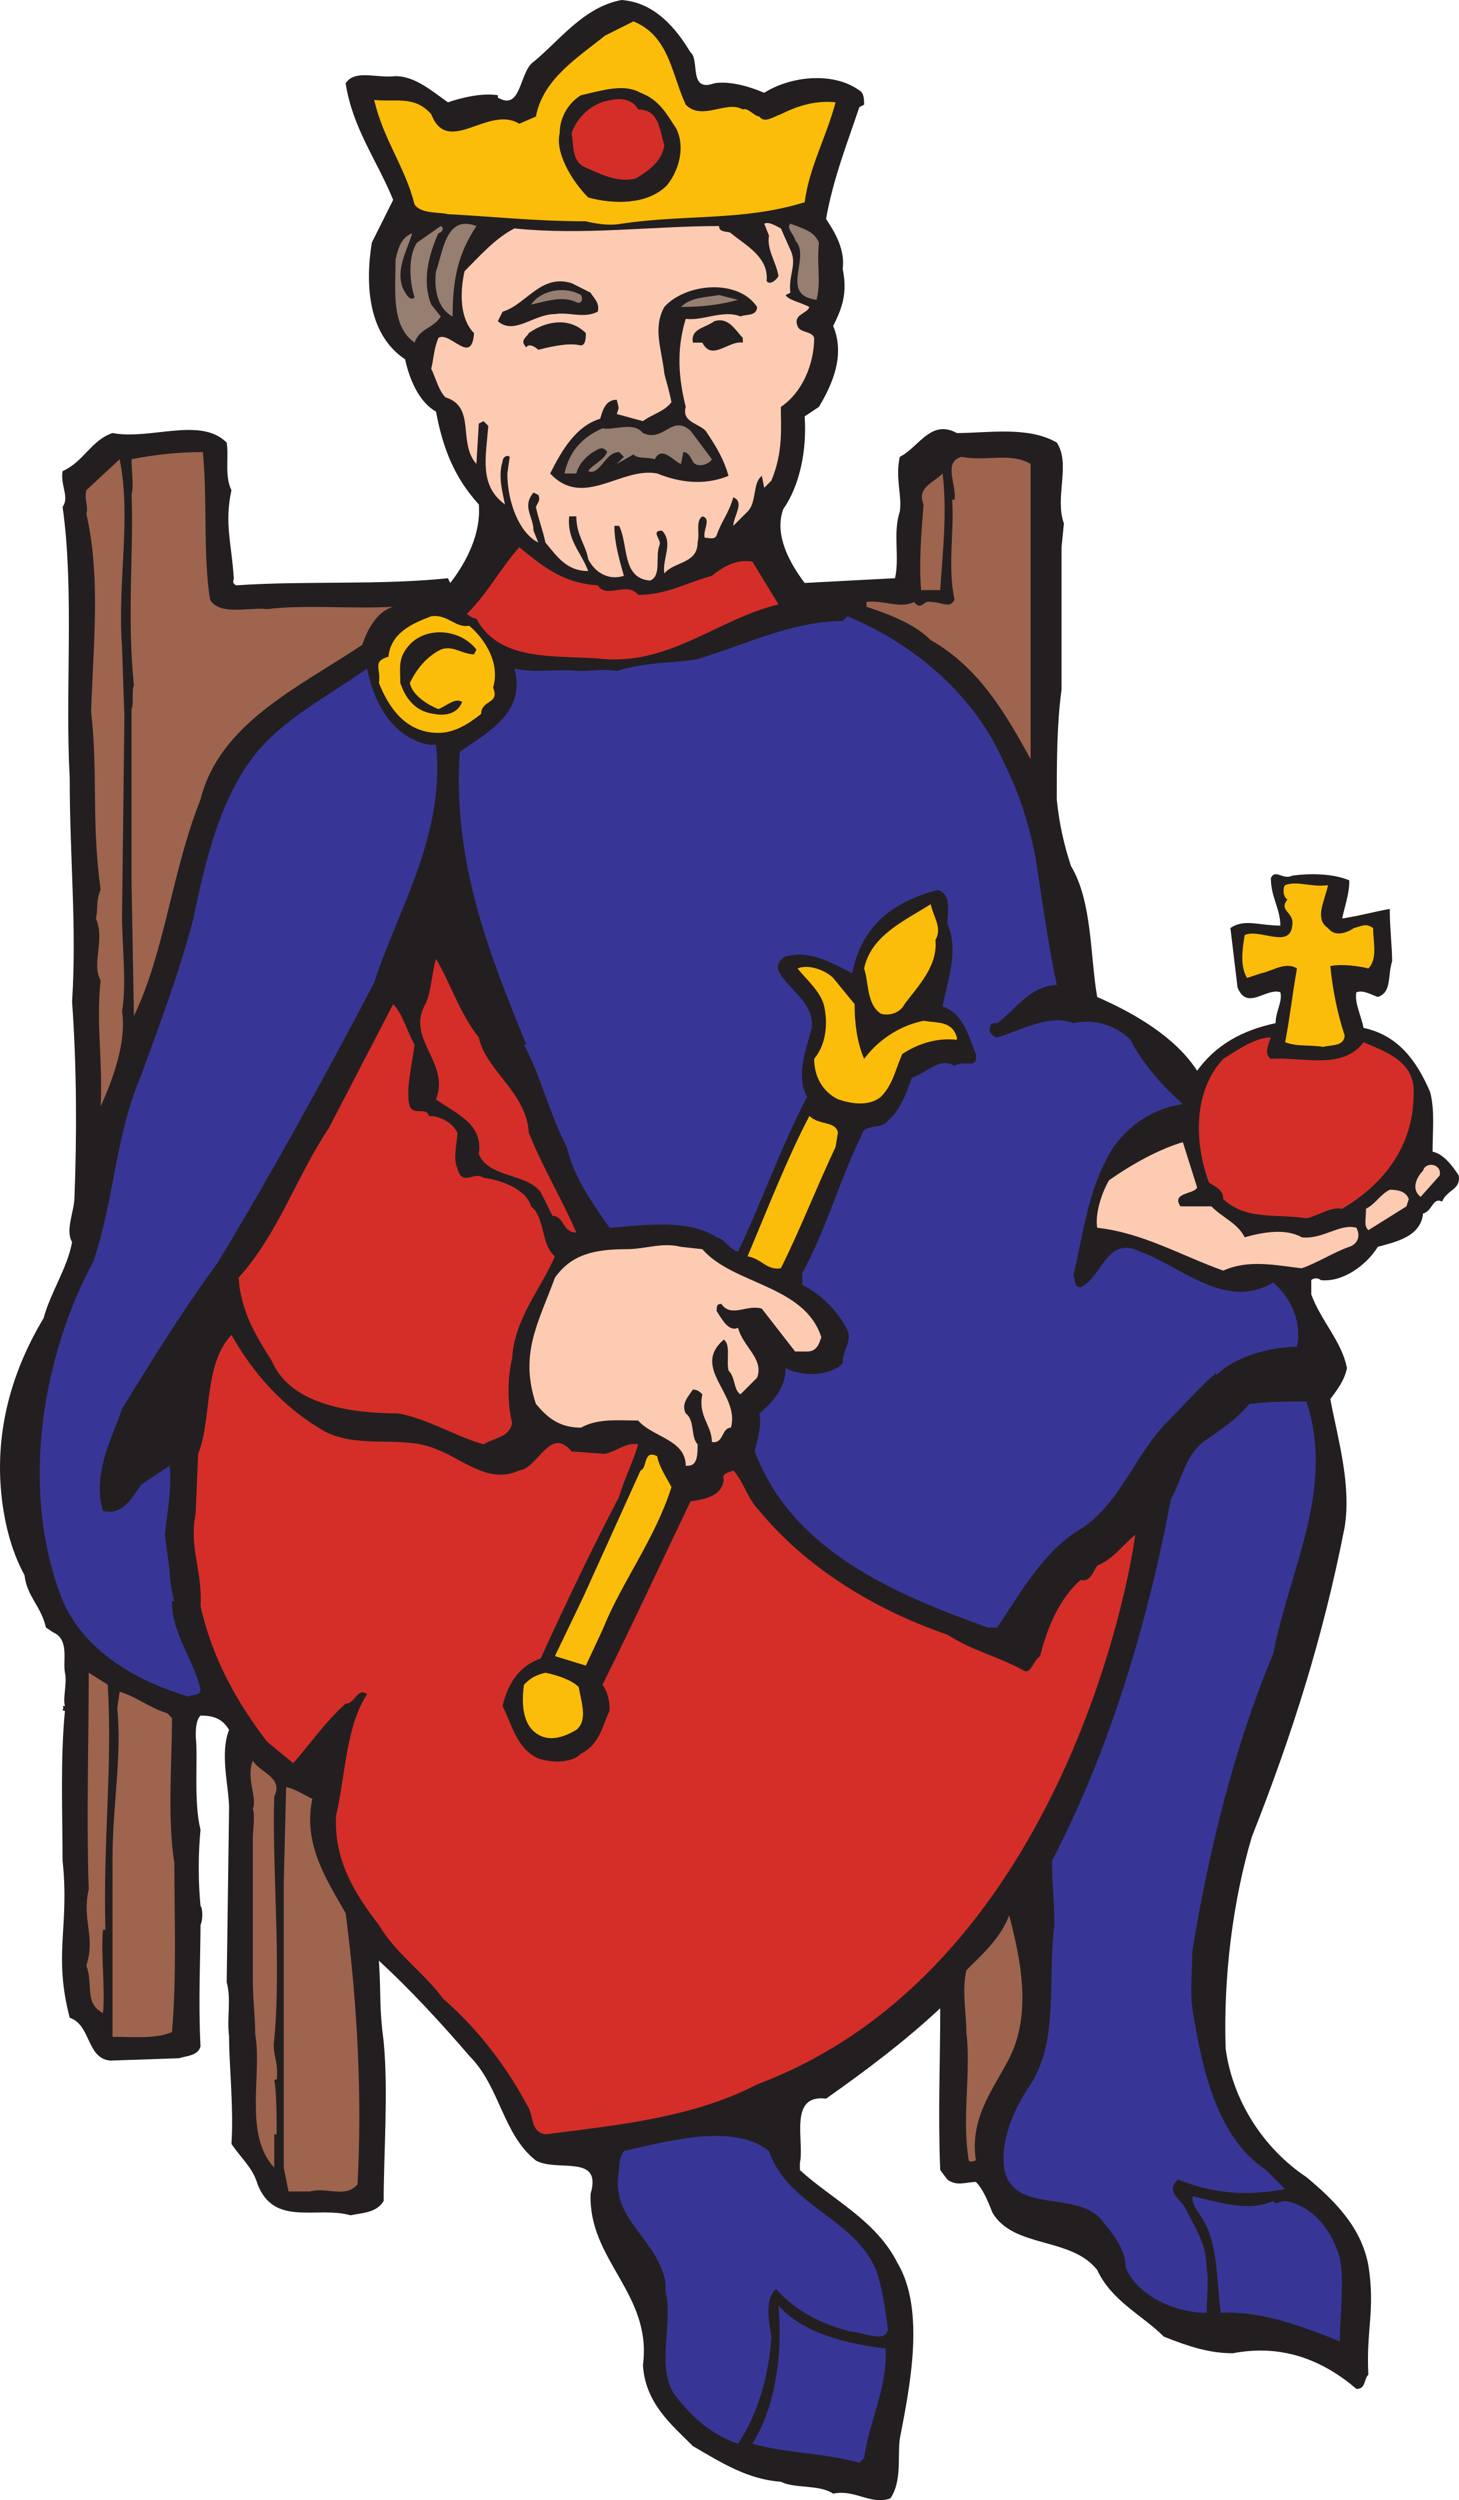 <svg xmlns="http://www.w3.org/2000/svg" width="460.063" height="788.069"><path fill="#231f20" fill-rule="evenodd" d="M217.73 16.5c3 2.25-.75 12.75 7.5 9.75 4.5-.75 10.5.75 15.75 3 8.25-5.25 21.75-6.75 30-.75 1.5.75 1.5 3 1.5 4.5l-1.5.75c-3.75 11.25-8.25 22.5-10.5 35.25 3 4.5 6 9.75 5.25 15.75 1.5 7.5 0 12-3 18 3.75 9 0 18-4.5 25.5l-4.5 3c.75 10.5-1.5 21.75-6.75 29.25-3 8.25 2.25 17.25 6.75 23.25l28.5-1.5c1.5-6.75-.75-14.25 1.5-21 .75-5.25-1.5-10.5 0-17.25 6-3 9.75-12 18-7.5 9.75 0 22.5-2.25 31.5 3 4.5 6.75-.75 17.25 2.25 25.5l-.75 7.5v45c-1.5 10.5-1.5 24-1.5 34.5.75 7.5 2.25 14.25 4.5 21 6.75 11.25 6 28.5 8.25 41.25 12 5.25 24.75 12.75 31.5 23.25 6-8.25 14.25-12.75 24.75-15 0-3.75 2.25-6.75 1.5-9.75-4.5-1.5-10.5 6-13.5-1.5l-2.25-18.75c4.5-3 9-.75 15.75-.75 0-5.25-3-9-3-15 1.5-3 3.75.75 6.75-.75 5.25-.75 12.75-.75 18 1.5 0 4.5-1.5 8.25-2.25 12 5.25-.75 10.5-2.25 15-3 0 6 .75 12 .75 16.5-1.5 4.5 0 9.75-4.5 11.25-2.25-.75-4.5-2.25-6.75-1.5-.75 3 1.5 7.5 2.25 11.25 10.5 2.25 16.5 9.75 21 20.25 1.5 6 .75 12 .75 18.75 3.75.75 6.75 5.25 8.25 7.5.75 4.5-3.75 4.5-5.25 8.25-3-1.5-3 3-6 3.75-.75 7.5-9 9-14.25 10.5-3.75 6-11.25 11.25-18 10.5-.75-.75-2.25-.75-3 0v4.5c3 8.25 9.75 15 11.25 23.25-.75 3.75-3 6.75-5.25 9.75 2.25 12 6.75 27 4.5 40.5-6.75 34.5-16.5 65.25-29.25 97.5-6 20.25-9 44.25-8.25 66.75 2.25 16.5 12 31.5 25.5 40.5 9 7.5 17.25 15.75 19.5 27.75 2.25 14.25-.75 20.25 0 34.5-1.5 1.5-.75 4.5-3.75 4.5-10.5-9-23.25-14.25-39-11.25-7.5 0-14.25-2.25-21.75-5.25-6.75-6.75-16.5-11.25-21-21-8.25-10.5-26.25-6.75-33-18-1.5-3.75-3-7.5-5.25-9.75-3 0-6 1.5-9-.75l-2.25-3c-.75-17.25 0-33.75 0-51-11.25 10.5-23.25 19.5-36 28.5-12-1.5-6.75 13.5-8.25 20.25V684c9.75 9 24 15.75 30.75 29.25 9 15 3.75 39.75.75 55.5-.75 5.25.75 13.5-3 18.75-6 2.25-11.25-3-18-1.5-4.5-3-12-1.5-16.5-3.75-10.5-.75-18.75-6-27.75-11.25-6.75-6.75-15-13.5-15.75-25.5 3-22.5-17.25-33-16.5-54 3.75-12.75-10.5-6.75-17.25-10.5-10.5-8.25-11.25-23.25-21-33-9-10.5-18.75-21-28.5-30 .75 11.25 0 14.25 1.5 25.5 1.5 15.75 0 35.25 0 50.25-2.25 3.75-6.75 3.75-10.5 4.5-10.5-3-24 3.75-29.25-9.75-1.5-5.25-5.25-8.25-8.25-12.75.75-11.25-.75-24.75-.75-33.75-.75-6.75.75-11.25-.75-17.25l.75-54.75c0-6.75-3-17.25 0-24.75-2.25-3.75-5.25-4.5-9-4.5-1.5 1.5-1.5 4.5-1.5 6.75.75 6.75-.75 20.25 1.5 29.25-.75 7.5-.75 16.5 0 24 .75.75.75 4.5 0 6 0 9-.75 24.75 0 38.25-.75 3-4.5 3-6.75 3.75l-21.75.75c-7.5-.75-6-11.25-12.75-13.5-5.25-20.25 0-28.5-2.25-49.5 0-14.25-.75-32.25.75-47.25-1.5 0 0-.75-.75-1.5h.75c-.75-2.25.75-7.5 0-10.5-.75-3.75 1.5-10.5-3.75-12.75l-2.25-1.5c-1.5-6.75-6-9.75-6.75-16.5-4.5-8.25-6.75-18-7.5-27.75-1.5-20.25 4.5-38.25 13.5-53.25 2.25-8.25 7.5-15.75 9-24-2.25-3.75.75-9.75.75-14.25.75-18.75.75-40.5-.75-61.5 1.5-24-.75-45-.75-70.5-1.5-27 1.5-59.25-2.25-85.5 2.25-3-.75-6.75 0-11.25 6.75-3 9-9.75 15.75-12 12 2.25 27.75-5.25 36 3 .75 4.5-.75 10.5 1.5 15-2.25 10.5 0 16.5.75 27.75 0 .75-.75 1.5.75 2.25 21.75-1.5 45.75 0 66.75-2.25l.75 1.5c5.25-6.75 9.75-15.75 9-24.75-7.5-8.25-11.25-17.25-13.5-29.25-5.25-3-8.25-9.75-9.75-16.5-11.25-7.5-12.75-22.5-10.5-36.75l6.75-13.5c-5.25-12.75-12.75-22.5-15-36.75 3-4.5 9.75-1.5 15.75-2.25 6 0 11.25 4.5 16.5 8.25 4.5-1.5 10.5-3 15.75-2.25v.75c7.5 4.5 6.75-8.25 11.25-11.25 8.25-6.75 15.75-17.25 27.75-19.5 10.5.75 17.25 9 21.75 16.5"/><path fill="#fbbd09" fill-rule="evenodd" d="M216.23 33c5.25 5.25 12.75-1.5 18 1.5 1.5-.75 3.75 2.25 5.25 2.25 1.5 2.25 4.5 0 6.75-.75 4.5-2.25 10.5-4.5 17.25-3.75-3 11.25-8.25 20.25-9.75 31.5-19.5 6-37.5 3.75-57.75 6.75-3.75.75-8.25 0-11.25-.75-15.75 0-29.25-1.5-43.5-2.25-3-.75-8.25 0-10.5-3-3-12-9.75-20.25-12.75-33 6.75.75 12.75-1.5 18 4.5 5.25 13.5 18-3 27.75 3l5.25-2.25c2.25-12 13.5-18.75 21.75-25.5l9-4.5c11.25 4.5 12 16.5 16.5 26.25"/><path fill="#231f20" fill-rule="evenodd" d="M213.23 40.5c3 6 .75 13.5-3 18-6 6-16.5 6-24.75 3.75-5.25-5.25-10.5-14.25-9-20.25 0-5.25 3-9.75 6.75-12 6.75-1.5 13.5-3.75 18.75-.75 6 2.25 8.25 6.75 11.25 11.25"/><path fill="#d52e29" fill-rule="evenodd" d="M201.23 34.5c6.75 0 6.75 6.75 8.25 11.25-.75 5.25-5.25 8.25-9 10.5-6 1.5-11.25-1.5-16.5-3.75-3.75-2.25-3-6.75-3.75-10.5 1.5-4.5 6-9.75 12.75-10.5 3-.75 6.75 0 8.25 3"/><path fill="#fccbb2" fill-rule="evenodd" d="M249.23 78.75c2.25 4.5-.75 8.25 0 13.5l-1.5.75c.75 1.5 4.5 2.25 7.5 3.75-.75 2.25-5.25 2.25-3.75 6 .75 2.25 4.5 1.5 5.25 3.75 0 8.25-3.75 17.25-10.5 21.75 0 6.75.75 14.25-3 23.25l-2.25 2.25-.75-3.75c-3 2.25-1.5 8.25-4.5 11.25l-4.5 4.5c0-3 3.75-7.5 0-9-1.5 5.25-3.75 7.5-5.25 12-.75 1.5-2.25.75-3.75.75-.75-2.25 2.25-6-.75-6.75-2.25 1.5-.75 5.25-1.5 8.25 0 6.75-7.5 6-10.5 9.75-.75-4.5 3-9.75-.75-13.5-3.75 0 0 3-.75 4.5-1.5 3.75.75 9.75-3 11.25-9-.75-6.75-11.25-9.75-17.25h-1.5c0 5.25 1.5 10.5 3 15.75-4.5 1.5-9-.75-11.25-5.25-.75-4.5-3.75-7.5-3.75-13.5h-2.25c-.75 7.5 3.75 11.25 6 17.25-6.75 0-9.75-4.5-13.5-9-.75-3.75-2.25-7.5-3-11.25.75-1.5 1.5-2.25.75-3.75l-1.5-.75c-3.75 4.5 0 7.5 0 12l1.5 3.75c-6-3-9.75-12.75-9.75-21.75l.75-5.25c-.75-.75-2.25 0-2.25 1.5-1.5 4.5 0 9.75.75 13.5-8.25-6-6-15-5.25-24.75l-1.5-1.5-1.5.75-.75 12.75c-6-6.75 0-18-9.75-21-2.25-2.25-3-6-4.5-9 .75-3 .75-6 2.25-9.75 3.75-2.25 10.5 9 11.25-1.5-4.5-4.5-4.5-12.75-3-19.5 4.5-4.5 9.75-10.5 15.75-13.5 21.75 2.25 43.5-.75 64.5-.75 0 2.25 3 1.5 3.75 2.25 4.5 3.75 12 7.5 11.25 15 .75 1.5 3 0 3.75-1.5-.75-4.5-3.75-8.25-3-12.75l-1.5-3.75c1.5-.75 3.75.75 5.25 1.5l3 6.75"/><path fill="#967e71" fill-rule="evenodd" d="M258.23 76.5c-.75 7.5.75 12-.75 18-12-1.5-1.5-13.5-6.75-18.75 0-1.5-3-3.75-1.5-5.25 3.75 1.5 7.5 2.25 9 6m-108-5.25c-6 9-7.5 17.25-7.5 28.5-4.5-2.25-6-8.25-5.25-14.25 2.25-6 3-18 12.75-14.25"/><path fill="#967e71" fill-rule="evenodd" d="M138.23 73.5c-3 6.75-5.25 15-2.25 22.5l3 3.75c-2.25 3.75-6.75 3.75-8.25 8.25-7.5-5.25-6-16.5-6-26.25.75-3 1.5-6.75 5.25-8.25-1.5 5.25-5.25 11.25-3 17.25.75 1.5 2.25 4.5 3.75 3-1.5-4.5-2.25-12.75.75-17.25l7.5-5.25c1.5.75 0 2.25-.75 2.25"/><path fill="#231f20" fill-rule="evenodd" d="M186.23 92.25c.75 1.5 3 3 2.25 6-4.5 2.25-9 0-13.5.75-6.75 0-12.75 6.75-18 2.25l1.5-3c7.5-2.25 12-12 21.75-9l6 3m52.5 4.5c0 3-3.75 2.25-5.25 3-5.25-2.25-12 1.5-17.25.75-3 9.75-2.25 18.75 0 27.75-1.5 5.25 5.25 5.25 6.75 8.25 3 4.5 5.25 8.25 6.75 13.5-7.5 3-15 2.25-22.5-.75-11.25-2.25-23.25 11.25-33.75 0 3.75-7.5 8.25-15 15.75-17.25.75-2.25 1.5-6 5.25-6 .75 3 .75 2.25 0 4.5l8.25 2.25c3-2.25 6.75-3 9-6-.75-3.75-1.5-6-2.25-9-.75-7.5-3.75-14.25 0-21 6.75-7.5 23.25-9 29.25 0"/><path fill="#967e71" fill-rule="evenodd" d="M183.23 93c.75 1.5 0 3-1.5 2.25-4.5-2.25-10.5 0-14.25.75 3-4.5 10.5-6 15.75-3m49.5 1.5c-5.25 1.5-11.25 2.25-18 2.25 3-3 7.5-3 12-3.75l6 1.5"/><path fill="#231f20" fill-rule="evenodd" d="M184.73 105c0 1.5 0 4.5-2.25 3.75-3.75-.75-9.75.75-12.75 1.5-.75-.75-3-2.25-3.75-.75-2.25-2.25 0-3 .75-4.5 5.25-3.75 12.75-5.25 18 0m49.5 1.5v1.5c-4.5-.75-9.75 6-12.75 0h-3c-.75-4.5 3.75-4.5 6.75-6.75 4.5-1.5 6.75 3 9 5.25"/><path fill="#967e71" fill-rule="evenodd" d="M224.48 144.75c-.75 1.5-4.5 3-6 .75-.75-1.5-1.5-3-3-3l-.75 3.75c-2.25-.75-6-6-8.25-1.5-2.25-.75-5.25 0-6.75-1.5l-5.25 3 2.25-2.25-1.5-1.5c-4.5 0-6 7.5-9.75 6 1.5-2.25 4.5-3 6-6-1.5-2.25-3-.75-4.5 0-2.25 1.5-4.5 3.75-5.25 6.75h-3.75c1.5-6.75 5.25-11.25 12-14.25 3.75.75 9.75-2.25 12.75 1.5 6.75 3 9-6 15-.75l6.75 9"/><path fill="#9e644e" fill-rule="evenodd" d="M63.98 142.5c1.5 16.5 0 32.25 2.25 46.5 3 5.25 12.75 2.25 18 3 12-1.5 26.25 0 39.75-.75-5.25 1.5-8.25 7.5-9.75 12-20.25 13.5-45 24.75-51 48.75-9 22.5-11.25 48-21 68.25l-.75-42V223.5c.75-1.5 0-6 .75-7.5-2.25-21 0-43.5-.75-60 .75-3 0-7.5 0-11.25 7.5-1.5 15-2.25 22.5-2.25m261 3.75v93c-7.5-13.5-15.75-28.5-31.5-37.5-5.25-5.25-13.5-8.25-20.25-10.5v-1.5c5.25-.75 10.5 2.25 15 0 2.25 3 3-.75 5.25 0 3.75 0 6 2.25 7.5-.75-2.25-10.5 0-21.75-.75-31.5h.75c.75-4.5-3.75-12 2.25-13.5 7.5 1.5 15.75-1.5 21.75 2.25M38.48 204l.75 21.75-.75 63c0 9.75 1.5 21 0 30 1.5 9.75-3 21.75-6.75 30 .75-14.25-1.5-26.25 0-39.75-3-5.25 1.5-12.75-1.5-19.5.75-3 0-6 1.5-9-3-22.5-.75-36-3-56.25.75-21.75 3-42.75-1.5-62.25.75-2.25-.75-4.5 0-7.5l10.5-9.75c3.75 18.75-.75 38.25.75 59.25"/><path fill="#9e644e" fill-rule="evenodd" d="M296.48 186h-6c-.75-7.5 0-18 .75-27-2.25-5.25 3-6.75 6-9.75 1.5 12.75 0 24.75-.75 36.75"/><path fill="#d52e29" fill-rule="evenodd" d="M188.48 184.5c3 4.5 9-1.5 12.75 3 9 0 15-3.75 23.25-6 3.75-3 7.5-5.25 12.75-4.5l8.25 13.5c-18.75 4.5-33.75 18.75-54.75 17.25-14.25-1.5-33 1.5-40.5-12.75-.75 0-2.25-.75-3-1.5 6.75-6.75 10.5-14.25 16.5-21 7.5 6 13.5 11.25 24.75 12"/><path fill="#fbbd09" fill-rule="evenodd" d="M147.98 197.25c5.25 4.5 9.75 12 7.5 19.5 2.25 5.25-3.75 3.75-3.75 8.25-3.75 3-8.25 6-13.5 6-10.5 0-15.75-8.25-18.75-15.75.75-4.5-2.25-6.75 3-8.25.75-7.5 7.5-10.5 13.5-12.75 5.25-.75 7.5 3.75 12 3"/><path fill="#373697" fill-rule="evenodd" d="M316.73 240.75c4.5 9 7.5 18 9.75 29.25 2.25 14.25 3.75 26.25 6.75 40.5-8.25 0-13.5 8.25-18.75 12-1.5 0-2.25 0-2.25 1.5-.75.75.75 3 2.25 3 7.5-2.25 16.5-7.5 24-4.5 6.75-1.5 13.5.75 18 5.25 3.75 7.5 10.5 15 16.5 20.25-10.5 1.5-19.5 8.25-24 17.25-6 11.25-7.5 24-10.5 36.75.75 1.5 0 3.75 2.25 3.75 6.75-3 8.25-16.5 18.75-11.25 12.75 4.5 27 18.75 42 9.75 6 5.25 9 12.75 7.5 20.25-8.25 0-19.5 3-25.5 9v-.75c-5.25 4.5-9.75 9.75-15 15-10.5 10.5-15 25.5-27 33.75-12 6.75-19.5 20.25-27 31.5h-3c-29.25-10.5-61.5-24-73.5-55.5.75-3.75 2.25-7.5 1.5-12 4.5-3.75 8.25-8.25 8.25-14.25 6 3 14.25 2.25 18-1.5 0-4.5 3-6.75 1.5-10.5-3-6-8.25-11.25-14.25-14.25v-3.75c7.5-13.5 12-30 18.75-43.5.75-3.75 6-1.5 8.25-4.5 3.75-3 6-9 7.5-13.5 4.5-1.5 9-6.75 13.5-3.75 3-2.25 7.5 1.5 6.75-3.75-2.25-5.25-3.75-12.75-10.5-15 1.5-8.25 5.25-17.25 1.5-26.25 0-3.75 1.5-9-3-10.5-14.25 3.75-24 11.25-27 26.25-6-3-13.5-7.5-21-5.25-1.5.75-3 2.25-2.25 4.5 3 6 11.25 9.75 10.5 18-1.5 6-5.25 15-1.5 21.75-8.25 15.75-14.25 33-21.75 48.75-3-.75-3.75-3.75-6.75-4.5-9-6-23.25-3.75-33.75-3-5.25-7.5-11.25-15.75-13.5-25.5-5.25-9.75-8.25-22.5-13.5-32.25h.75c-12-29.25-23.25-57.75-21-92.25 8.25-6 21-12 17.25-26.25 6.75 1.5 13.5 0 20.25.75 4.5 0 7.5-.75 12 0 9.75-3 16.5-2.25 25.5-3.75 15-4.5 30-12 45.75-12l1.5-1.5c21.75 9 40.5 25.5 49.5 46.5"/><path fill="#231f20" fill-rule="evenodd" d="m150.23 204.75-.75 1.5c-3.75 0-6.75-3-10.5-1.5-4.5 2.25-7.5 6-9.75 10.5.75 3.75 5.25 6.75 9 8.25 2.25-.75 5.25-3.75 7.5-2.25-1.5 3.75-5.25 4.5-9 3.75-6-.75-9-5.25-10.5-9.75 0-4.5-.75-7.5 2.25-11.25 5.25-6.75 16.5-6 21.75.75"/><path fill="#373697" fill-rule="evenodd" d="M135.23 234.75h2.25c3 28.5-12 51.75-19.5 75-15.75 30-32.25 60-49.5 88.5-10.5 14.25-20.25 30-30 45.75-3 9-8.25 18-6.75 29.25l.75 3c6 1.5 9-3.75 12-8.25l9-6c.75 7.5-.75 14.25-1.5 21.75l1.5 11.25c0 2.25.75 7.5 1.5 9.75h-.75c0 10.5 6.75 18 9 27.75 0 2.25-3 1.5-3.75 2.25-18-5.25-34.5-15.75-40.5-32.25-12.75-34.5-5.25-75.75 10.5-105 6.75-20.25 6.75-39 15-58.5 6-16.5 12-32.25 16.5-49.5 3.75-18 8.25-37.5 19.5-51.75 9-11.25 22.5-18 35.25-27 2.25 11.25 8.25 21.75 19.5 24"/><path fill="#fbbd09" fill-rule="evenodd" d="M418.73 279c-.75 4.5-4.5 10.5 0 13.5 2.25 3 6 1.5 8.25 0 3-.75 3.75-1.5 6 0 0 4.5 1.5 9.75-1.5 12.75-3-.75-8.25-1.5-12-.75.75 7.5 2.25 15 4.5 21.75 0 3.75-4.5 3-6.75 3.75-3.75-.75-8.25 0-12-1.5 1.5-7.5 2.25-15 3.75-23.25-3.75-2.25-7.5.75-11.25 1.5l-4.5 1.5c-2.25-3.75-1.5-9-.75-13.5 4.5-2.25 14.25 4.5 15-3 .75-4.5-4.5-4.5-1.5-8.25-1.5-.75-1.5-3.75-.75-4.5 3.75-1.5 8.25.75 13.5 0m-123.75 17.25c.75 8.25-5.25 14.25-9.75 20.25-1.5 3-5.25 3.75-7.5 3-4.5-3-3.75-9.75-5.25-14.25 2.25-10.5 12.75-15 21-20.25.75 3.75 3.75 7.5 1.5 11.25"/><path fill="#d52e29" fill-rule="evenodd" d="M150.98 327c2.25 10.5 15 17.25 15.75 30 4.5 11.25 10.5 21 15 31.5-4.5 0-3.75-5.25-7.5-5.25l-3.75-7.5c-4.5-6-16.5-4.5-19.5-12 1.5-9.75-7.5-12.75-13.5-17.25 4.5-11.25-9-18.75-3.75-29.25 2.25-3.75 2.25-9.75 3.75-15 4.5 7.5 7.5 17.25 13.5 24.75"/><path fill="#fbbd09" fill-rule="evenodd" d="M269.48 316.5c0 6 .75 12 3 17.25 4.5-6 11.25-10.5 18.75-12 4.5.75 9 0 10.5 5.25v.75c-6.75-.75-12.75 1.5-17.25 4.5-2.25 5.25-3 9.75-6.75 13.5-3.75 3-9 2.25-13.5.75-4.5-2.25-7.5-6.75-7.5-12.75 3.75-4.5 4.5-11.25 3-17.25-1.5-4.5-5.25-7.5-8.25-11.25 3.75-1.5 9 .75 11.25 3l6.75 8.25"/><path fill="#d52e29" fill-rule="evenodd" d="M130.73 329.25c-.75 6-3 15-1.5 19.5 1.5 3 5.25 0 6 3 3.75 0 7.5 2.25 9 5.25 0 3-1.5 8.25 0 11.25 1.5 6 5.25.75 8.25 3 6 .75 13.5 3.75 15 9 4.5 3.75 3 12 7.5 15.75-4.5 10.5-12.75 19.5-13.5 32.25-1.5 6-1.5 14.25 0 20.25-.75 4.5-5.25 4.5-9 6.75-8.25-2.25-18-8.25-27-9.75-13.5 0-33.75-2.25-39.75-16.5-5.25-8.25-9.75-15.75-10.5-26.25 12.75-14.25 18-31.5 28.5-47.25l20.25-39c3 3 4.5 9 6.75 12.75m270-2.25c-.75 2.25-2.25 5.25 0 6.75 9.75-.75 22.5 3.75 29.25-5.25 6.75 3 16.5 6 15.75 16.5 0 16.5-9.75 28.5-22.5 36-3.75-.75-7.5 2.25-11.25 3-9.75-1.5-18.75.75-26.25-6 0-3-2.25-3.75-4.5-5.25-4.5-12-5.25-28.5 4.5-39 3.75-2.25 9.75-6.75 15-6.75"/><path fill="#fbbd09" fill-rule="evenodd" d="m264.23 357-.75 4.5c-6 12.75-11.25 26.25-17.25 38.25-4.5.75-6-3-10.5-3.75 6-14.25 12.75-31.5 19.5-44.25 3 3 8.25 1.5 9 5.25"/><path fill="#fccbb2" fill-rule="evenodd" d="M377.48 374.25c-.75 2.25-8.25 1.5-5.25 6h9.75c3.75 3.75 8.25 5.25 10.5 9.75 5.25-1.5 12.75-3 18 0 6.75.75 12-4.5 17.25-3 1.5 3 0 5.25-2.25 6-4.5 1.5-10.5 5.25-15 6.75-7.5-.75-16.5-3-24.75.75-12.75-4.5-25.5-12-39.75-13.5-.75-4.5 1.5-11.25 3.75-15 7.5-5.25 15.75-9.75 23.25-12l4.5 14.25m76.5-3.75-6 6.75c-3-2.25-1.5-6 .75-8.25.75-3 6-2.25 5.25 1.5m-9.75 7.5-.75 2.25-12 7.5c-1.5-1.5-.75-3-.75-6.75 3-1.5 4.5-4.5 7.5-6 3 0 5.25.75 6 3m-222.75 15.75c9.75 11.25 32.25 11.25 37.5 27.75-.75 2.25-1.5 4.5-4.5 4.5h-3.75l-10.5-13.5c-4.5-1.5-9.75 3-12.75-1.5-1.5 0-1.5.75-1.5 2.25 1.5 2.25 3.75 6.75 6.75 5.25 1.5 6 8.25 9.75 6 15.75l-5.25 5.25c-2.25-1.5-1.5-5.25-3.75-7.5-.75-3 .75-8.25-1.5-9.75-10.5 9 5.25 17.25 2.25 27.75-3 0-2.25 5.25-6 4.5 0-5.25-4.5-8.25-3-15-.75-.75-1.5-1.5-3-1.5-1.5 2.25-3.75 4.5-2.25 7.5 3 2.25 1.5 7.5 3.75 9.75 0 3 0 6.75-3 6.75h-.75c0-8.25-10.5-9-15-14.25-6 0-12.75-.75-18 2.25-6.75 0-10.5-3-14.25-7.5-5.25-15.75.75-25.5 6-39.75 5.25-7.5 12.75-9 22.5-9 6 0 11.25-2.25 17.25-.75l6.75.75"/><path fill="#d52e29" fill-rule="evenodd" d="M102.98 451.5c11.25 5.25 24 .75 34.5 5.25 8.25 3 16.5 11.25 26.25 6.75 6-.75 9.75-14.25 16.5-6l10.5.75c3.75-.75 6.75-3.75 10.5-3-1.5 5.25-4.5 11.25-6 16.5-9 17.25-16.5 33-24.75 51-6.75 2.25-10.5 8.25-12 15 3 6 4.5 13.5 11.25 16.5 4.5 1.5 10.5 1.5 13.5-1.5 6-3 6.75-9 9-13.5 0-3.75-.75-6-2.25-8.25 9.75-19.5 18.75-39 27.75-57.75 4.5-.75 9.75-1.5 10.5-6.75-.75-2.25 1.5-2.25 3-3 3 3 4.5 9 8.25 12.75 14.25 17.25 35.25 30.75 59.25 39 8.25 5.25 15.75 6.75 24 11.25 2.25 1.5 3-3 5.25-4.5 2.25-9 6-18 12.75-24 3 .75 3.75-2.25 5.25-4.5 5.25-2.25 7.5-6 12-9.75-3.75 27-29.25 139.5-119.25 173.25-20.25 10.5-43.5 12.75-66.75 15.75-4.5-.75-3.75-5.25-5.25-8.25-6.75-12.75-15.75-24.75-27-34.5-6-8.25-15-14.25-20.25-23.25-7.5-9.75-14.25-20.25-13.5-34.5 3-12.75 3-27.75 9.75-38.25-3-2.25-3.75 3-6.75 3-6 5.25-11.25 12.75-16.5 18.75L84.23 549c-9.75-12.75-17.25-26.25-21-42.75.75-10.5-3.75-18.75-1.5-29.25v-.75l.75-18c4.5-11.25 1.5-27.75 10.5-37.5 6.75 12 16.5 23.25 30 30.75"/><path fill="#373697" fill-rule="evenodd" d="M411.98 441.75c9 27.75-5.25 52.5-10.5 79.5-12 28.5-20.25 61.5-25.5 93.75 0 5.25-.75 12.75 0 18 3 18.75 7.5 40.5 23.25 51l6 6c-12 2.25-22.5 1.5-33.75-3-4.5 3.75 1.5 6.75 2.25 9 3 6 6.75 11.25 6.75 18.75.75 3.75 0 10.5 0 14.25-9.75 0-21.75-5.25-25.5-14.25 0-6-4.5-11.25-8.25-15.75-8.25-8.25-27-1.5-30-15-1.5-9 3-19.5 8.25-27 9-14.25 5.25-32.25 7.5-50.25 0-7.5-.75-12.75-.75-20.25 18-34.5 30-74.25 37.5-114 3.75-6.75 4.5-14.25 11.25-18.75 5.25-3.75 9-6 13.5-11.25 7.5-.75 11.25-.75 18-.75"/><path fill="#fbbd09" fill-rule="evenodd" d="M211.73 468.75c-5.25 16.5-15.75 30-21.75 45L184.73 525l-9.75-3 9-18.75 18-39.75c2.25-.75.75-6.75 5.25-4.5.75 3.75 3 6.75 4.5 9.75"/><path fill="#9e644e" fill-rule="evenodd" d="M33.98 531c1.5 27-1.5 48.75-.75 77.25h-.75c-.75 7.5.75 18.75 0 26.25-6-3-3-9-5.25-15 3-9-1.5-14.25.75-24-.75-21 0-47.25 0-68.25l6 3.75"/><path fill="#fbbd09" fill-rule="evenodd" d="M182.48 531.75c.75 4.5 3 10.5-.75 13.5-3.75 2.25-8.25 3.75-12 1.5-5.25-3-5.25-10.5-4.5-15.75 2.25-2.25 3.75-3 6.75-3.75 3.75.75 8.25 2.25 10.5 4.5"/><path fill="#9e644e" fill-rule="evenodd" d="m52.73 540 1.5 1.5c0 14.25-1.5 31.5.75 45.75 0 16.5.75 36-.75 53.25-5.25 2.25-12 1.5-18.75 1.5v-56.25c0-16.5 3-32.25 1.5-47.25l.75-5.25c5.25 1.5 9.75 5.25 15 6.75m33.75 26.25c-.75 21 2.25 53.25 0 76.5-.75 4.5 1.5 7.5.75 12.75h-.75c.75 3.75.75 12.75.75 17.25h-.75v10.5c-9.75-10.5-3.75-29.25-6-42 0-6-.75-10.5-.75-17.25v-45c0-1.5.75-6.75 0-9 1.5-3-2.25-9.75 0-15 2.25 3.75 9.75 5.25 6.75 11.25m12 .75c-3 14.25 4.5 25.5 10.5 36 3.75 28.5 5.25 58.5 3.75 85.5-3.75 4.5-9.75.75-15 2.25h-6.75l-1.5-7.5v-90l.75-30c3 .75 5.25 2.25 8.25 3.75m220.5 80.25c-4.5 9.75-13.5 19.5-11.25 33.75-.75 0-1.5.75-2.25 0-2.25-13.5.75-27-.75-40.5 0-6-1.5-12.75 0-19.5 5.25-5.25 10.5-9.75 13.5-17.25 3.75 14.25 6.75 30 .75 43.5"/><path fill="#373697" fill-rule="evenodd" d="M242.48 678c6 18 29.25 21.75 34.5 39.75 1.5 5.25 2.25 10.5 3 16.5-.75 4.5-8.25.75-11.25.75-9.75-2.25-18-6.75-24-13.5-3.75 3-2.25 10.5-1.5 15-.75 12.75-4.5 24.75-10.5 33.75-9-3-15-9-20.25-15.75-5.25-9-.75-19.5-2.25-30.75-.75-1.5 0-3.75-.75-6-3.75-13.5-17.25-18.75-14.25-33.75 0-1.5 0-3.75 1.5-6 13.5-3 34.5-9 45.75 0m159 15.75c.75 1.5 2.25 0 3.75 0 9 1.5 15 9.75 17.25 18 1.5 7.5 0 18.75 0 26.25-11.25-4.5-24.75-9.75-37.5-9-1.5-10.5-.75-21.75-6-30-1.5-2.25-3-3.75-3-6.75 7.5 1.5 17.25 5.25 25.5 1.5"/><path fill="#373697" fill-rule="evenodd" d="M279.23 740.25c.75 12-5.25 23.25-6.75 34.5l-1.5 1.5c-10.5-3-23.25-3-33.75-6 6.75-10.5 9.75-27 8.25-43.5 8.25 9 21.75 12 33.75 13.5"/></svg>
